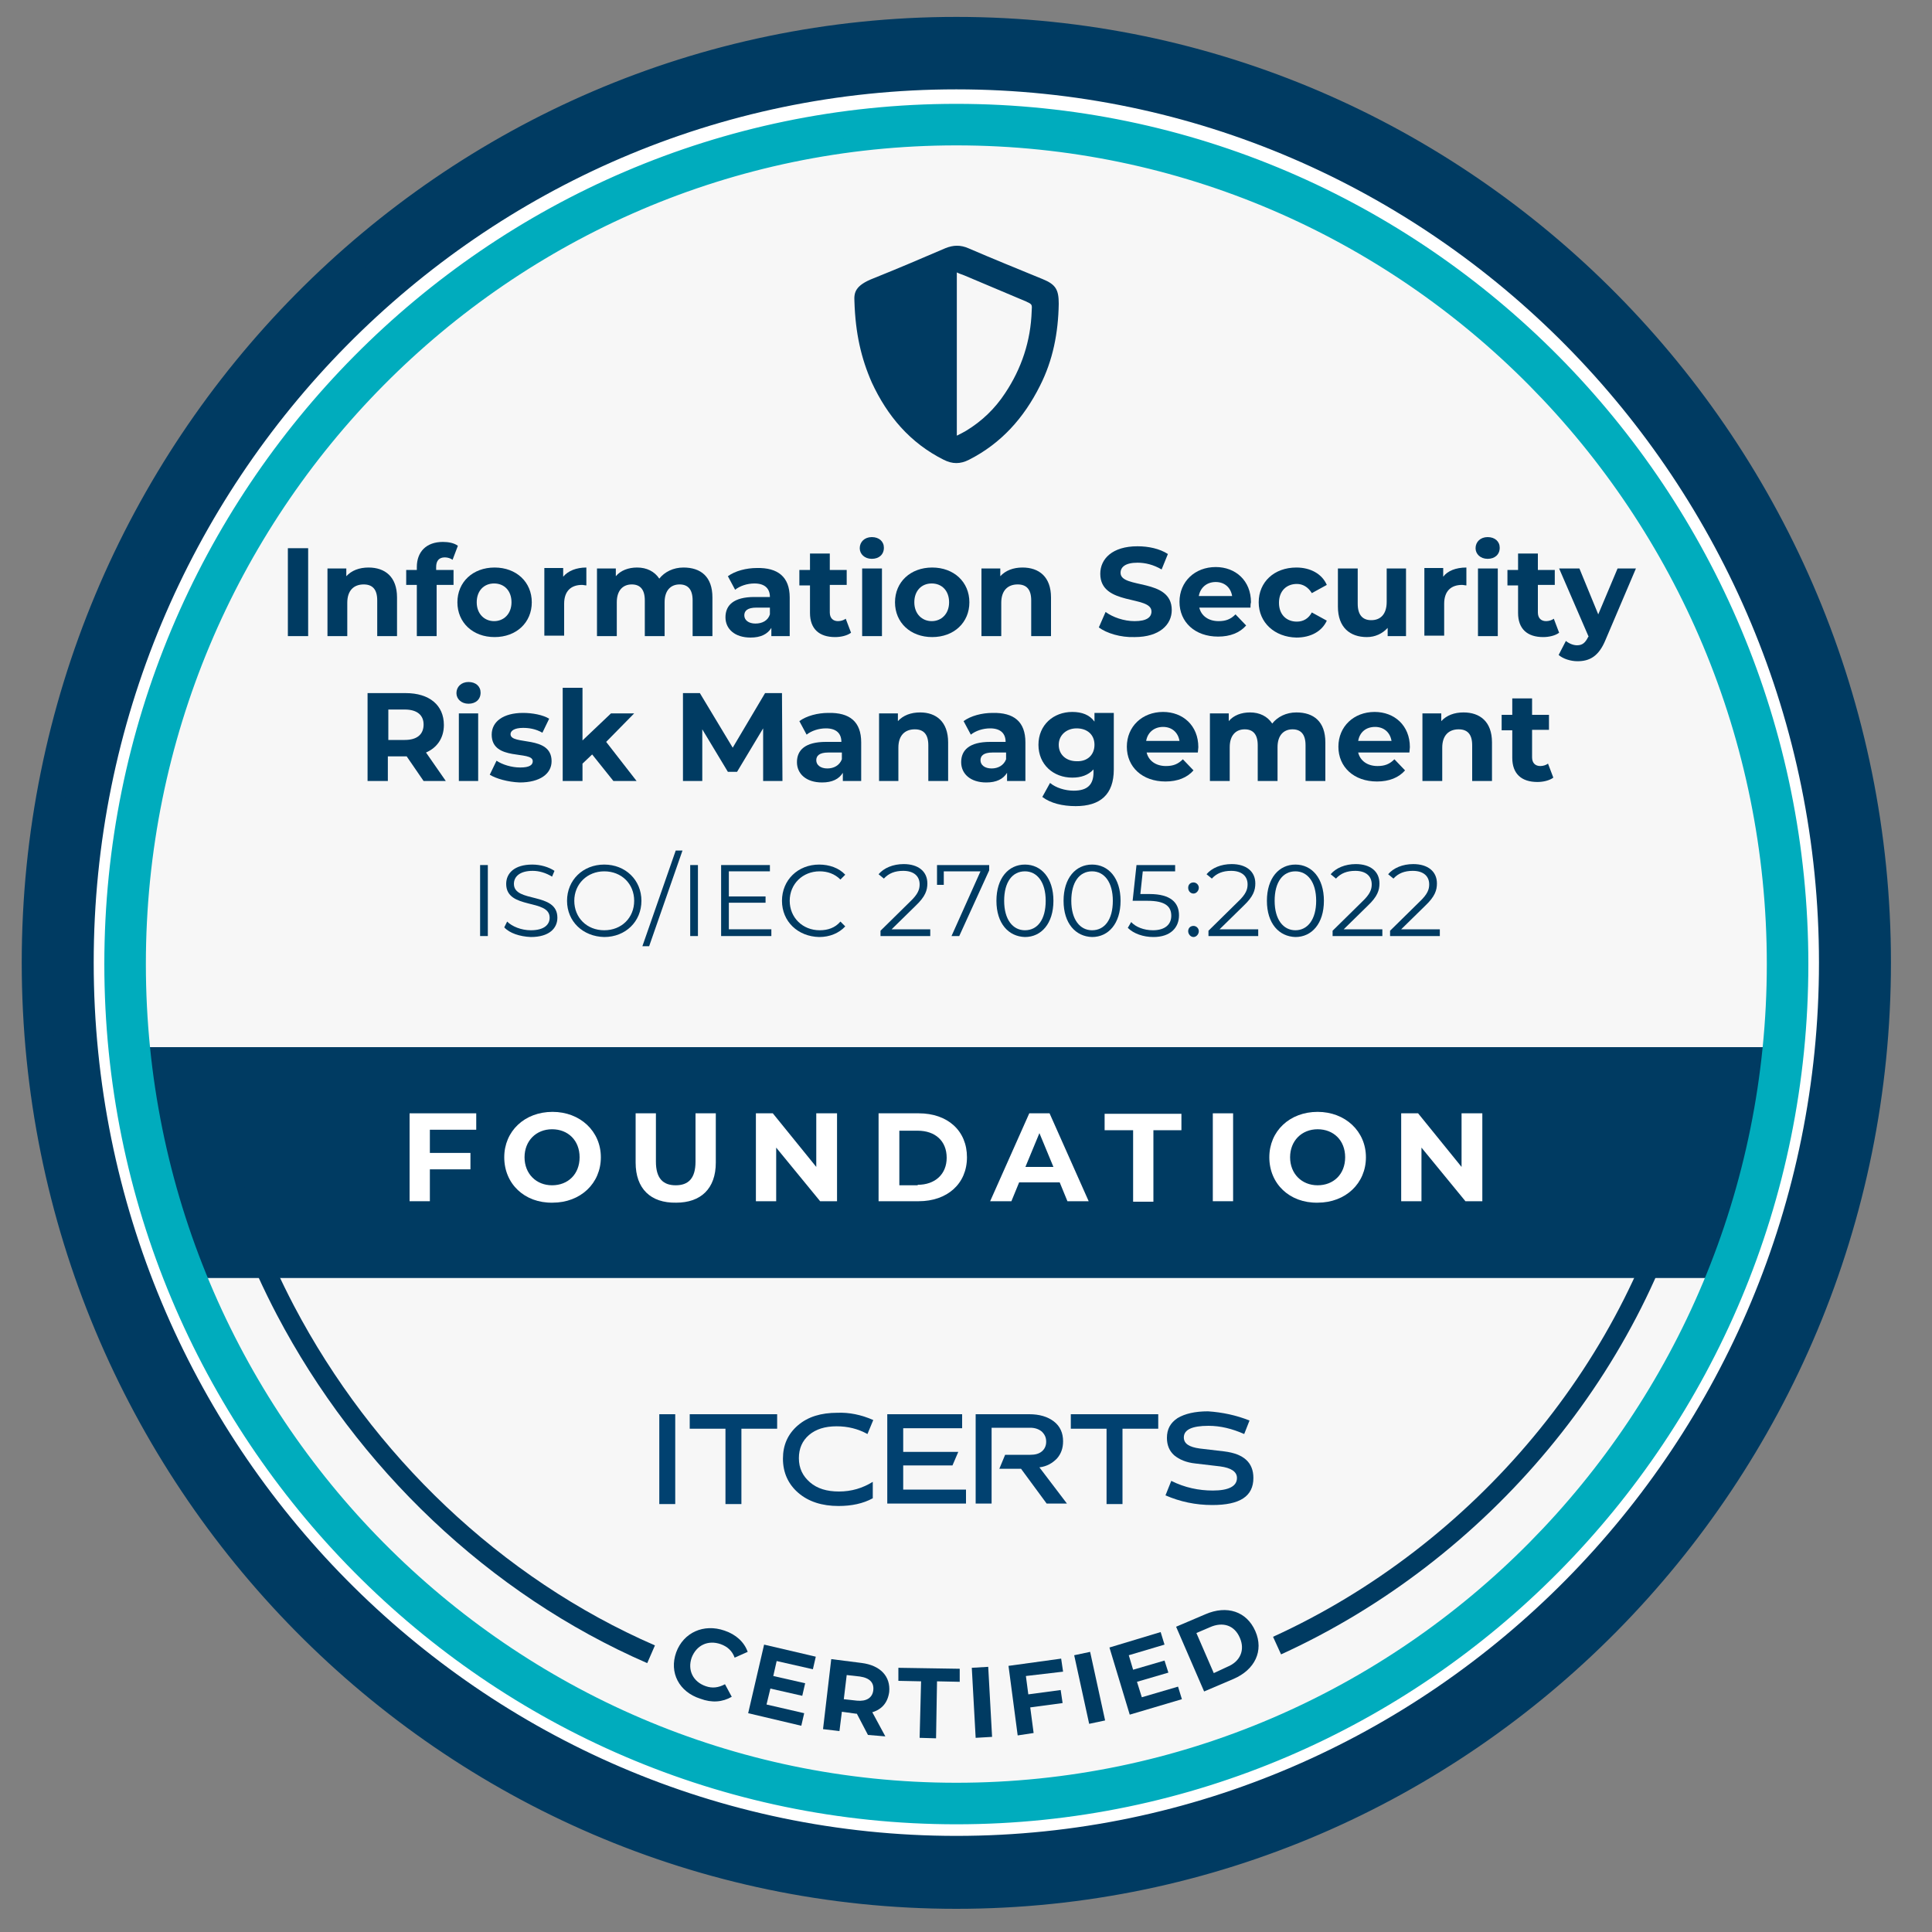 <?xml version="1.0" encoding="UTF-8"?> <svg xmlns="http://www.w3.org/2000/svg" xmlns:xlink="http://www.w3.org/1999/xlink" version="1.1" id="Camada_1" x="0px" y="0px" viewBox="0 0 400 400" style="enable-background:new 0 0 400 400;" xml:space="preserve"><rect x="0" y="0" width="400" height="400" fill="#808080" stroke="none"/> <style type="text/css"> .st0{fill:#F7F7F7;stroke:#F7F7F7;stroke-width:0.75;stroke-miterlimit:10;} .st1{fill:#FFFFFF;} .st2{fill:#003B62;stroke:#003B62;stroke-width:6;stroke-miterlimit:10;} .st3{fill:#003B62;} .st4{fill:#00ACBD;stroke:#00ACBD;stroke-width:3;stroke-miterlimit:10;} .st5{fill:none;stroke:#003B62;stroke-width:4;stroke-miterlimit:10;} .st6{fill-rule:evenodd;clip-rule:evenodd;fill:#003B62;} .st7{fill:#014170;} </style> <ellipse class="st0" cx="198" cy="199.2" rx="169.3" ry="174.4"></ellipse> <g> <g> <ellipse class="st1" cx="198" cy="199.3" rx="186" ry="188.3"></ellipse> </g> <g> <path class="st2" d="M198,392.2C93,392.2,7.5,305.7,7.5,199.3S93,6.5,198,6.5S388.5,93,388.5,199.3S303,392.2,198,392.2z M198,15.5C97.9,15.5,16.4,98,16.4,199.3c0,101.4,81.5,183.8,181.6,183.8s181.6-82.5,181.6-183.8C379.6,98,298.1,15.5,198,15.5z"></path> </g> </g> <ellipse class="st0" cx="198" cy="202.8" rx="169.3" ry="174.4"></ellipse> <g> <g> <g> <g> <g> <path class="st3" d="M361.5,259.2c1.3-1.8,2.4-3.8,3.3-5.9c-0.8-2.8-0.3-6.4,1.7-8.2c-3.2-2.9-2.7-10.8,1.7-12 c0.2-2.1,0.4-4.2,0.6-6.3c-0.1-2-0.1-3.9-0.3-5.8c-0.1-1.8,0.2-3.2,0.9-4.2H26.7c0,3.3,0.1,6.6,0.1,9.8 c0.9,2.7,1.3,5.8,1.3,8.8c1.4,0.5,2.7,1.9,3,4.5c1.1,7.9,3.7,15,6.8,21.9c0.4,1,0.7,1.9,0.7,2.8h321.5 C359.9,262.9,360.2,260.9,361.5,259.2z"></path> </g> </g> </g> </g> </g> <g id="ESSE_86_"> <g> <path class="st4" d="M198,376.2c-96.4,0-174.9-79.2-174.9-176.6C23.1,102.2,101.6,23,198,23c96.4,0,174.9,79.2,174.9,176.6 C372.9,297,294.4,376.2,198,376.2z M198,28.6c-93.4,0-169.3,76.7-169.3,171c0,94.3,76,171,169.3,171c93.4,0,169.3-76.7,169.3-171 C367.3,105.3,291.4,28.6,198,28.6z"></path> </g> </g> <g> <g> <path class="st3" d="M59.6,113.5h4.2v18.2h-4.2V113.5z"></path> <path class="st3" d="M82.2,123.7v8h-4.1v-7.4c0-2.3-1-3.3-2.8-3.3c-2,0-3.4,1.2-3.4,3.8v6.9h-4.1v-14h3.9v1.6 c1.1-1.2,2.7-1.8,4.6-1.8C79.7,117.5,82.2,119.4,82.2,123.7z"></path> <path class="st3" d="M90.3,118h3.6v3.1h-3.5v10.6h-4.1v-10.6h-2.2V118h2.2v-0.6c0-3.1,1.9-5.2,5.4-5.2c1.1,0,2.3,0.2,3.1,0.8 l-1.1,2.9c-0.4-0.3-1-0.5-1.6-0.5c-1.2,0-1.8,0.7-1.8,2V118z"></path> <path class="st3" d="M94.7,124.7c0-4.2,3.2-7.2,7.7-7.2s7.7,3,7.7,7.2c0,4.2-3.2,7.2-7.7,7.2S94.7,128.9,94.7,124.7z M105.9,124.7 c0-2.4-1.5-3.9-3.6-3.9s-3.6,1.5-3.6,3.9s1.6,3.9,3.6,3.9S105.9,127.1,105.9,124.7z"></path> <path class="st3" d="M121.4,117.5v3.7c-0.3,0-0.6-0.1-0.9-0.1c-2.2,0-3.7,1.2-3.7,3.9v6.6h-4.1v-14h3.9v1.8 C117.6,118.2,119.3,117.5,121.4,117.5z"></path> <path class="st3" d="M147.5,123.7v8h-4.1v-7.4c0-2.3-1-3.3-2.7-3.3c-1.8,0-3.1,1.2-3.1,3.7v7h-4.1v-7.4c0-2.3-1-3.3-2.7-3.3 c-1.8,0-3.1,1.2-3.1,3.7v7h-4.1v-14h3.9v1.6c1-1.2,2.6-1.8,4.4-1.8c2,0,3.6,0.8,4.6,2.3c1.1-1.4,2.9-2.3,5-2.3 C145.1,117.5,147.5,119.4,147.5,123.7z"></path> <path class="st3" d="M163.5,123.7v8h-3.8v-1.7c-0.8,1.3-2.2,2-4.3,2c-3.3,0-5.2-1.8-5.2-4.2c0-2.5,1.7-4.2,6-4.2h3.2 c0-1.7-1-2.8-3.2-2.8c-1.5,0-3,0.5-4,1.3l-1.5-2.8c1.5-1.1,3.8-1.7,6-1.7C161,117.5,163.5,119.4,163.5,123.7z M159.4,127.2v-1.4 h-2.8c-1.9,0-2.5,0.7-2.5,1.6c0,1,0.9,1.7,2.3,1.7C157.8,129.1,159,128.5,159.4,127.2z"></path> <path class="st3" d="M176.2,131c-0.8,0.6-2.1,0.9-3.3,0.9c-3.3,0-5.2-1.7-5.2-5v-5.7h-2.2V118h2.2v-3.4h4.1v3.4h3.5v3.1h-3.5v5.7 c0,1.2,0.7,1.8,1.7,1.8c0.6,0,1.2-0.2,1.6-0.5L176.2,131z"></path> <path class="st3" d="M178,113.5c0-1.3,1-2.3,2.5-2.3s2.5,0.9,2.5,2.2c0,1.4-1,2.3-2.5,2.3S178,114.7,178,113.5z M178.5,117.7h4.1 v14h-4.1V117.7z"></path> <path class="st3" d="M185.3,124.7c0-4.2,3.2-7.2,7.7-7.2s7.7,3,7.7,7.2c0,4.2-3.2,7.2-7.7,7.2S185.3,128.9,185.3,124.7z M196.5,124.7c0-2.4-1.5-3.9-3.6-3.9s-3.6,1.5-3.6,3.9s1.6,3.9,3.6,3.9S196.5,127.1,196.5,124.7z"></path> <path class="st3" d="M217.6,123.7v8h-4.1v-7.4c0-2.3-1-3.3-2.8-3.3c-2,0-3.4,1.2-3.4,3.8v6.9h-4.1v-14h3.9v1.6 c1.1-1.2,2.7-1.8,4.6-1.8C215.1,117.5,217.6,119.4,217.6,123.7z"></path> <path class="st3" d="M227.5,129.9l1.4-3.2c1.5,1.1,3.8,1.9,6,1.9c2.5,0,3.5-0.8,3.5-2c0-3.4-10.6-1.1-10.6-7.8 c0-3.1,2.5-5.7,7.7-5.7c2.3,0,4.6,0.5,6.3,1.6l-1.3,3.2c-1.7-1-3.4-1.4-5-1.4c-2.5,0-3.5,0.9-3.5,2.1c0,3.4,10.6,1,10.6,7.7 c0,3-2.5,5.6-7.7,5.6C232,132,229.1,131.1,227.5,129.9z"></path> <path class="st3" d="M258.9,125.8h-10.6c0.4,1.7,1.9,2.8,4,2.8c1.5,0,2.5-0.4,3.5-1.4l2.2,2.3c-1.3,1.5-3.3,2.3-5.8,2.3 c-4.8,0-8-3-8-7.2c0-4.2,3.2-7.2,7.5-7.2c4.1,0,7.3,2.8,7.3,7.3C258.9,125,258.9,125.5,258.9,125.8z M248.2,123.4h6.9 c-0.3-1.8-1.6-2.9-3.4-2.9C249.8,120.5,248.5,121.7,248.2,123.4z"></path> <path class="st3" d="M260.6,124.7c0-4.2,3.2-7.2,7.8-7.2c2.9,0,5.3,1.3,6.3,3.6l-3.1,1.7c-0.8-1.3-1.9-1.9-3.1-1.9 c-2.1,0-3.7,1.4-3.7,3.9s1.6,3.9,3.7,3.9c1.3,0,2.4-0.6,3.1-1.9l3.1,1.7c-1,2.2-3.3,3.5-6.3,3.5 C263.9,131.9,260.6,128.9,260.6,124.7z"></path> <path class="st3" d="M291.1,117.7v14h-3.8V130c-1.1,1.2-2.6,1.9-4.3,1.9c-3.5,0-6-2-6-6.3v-7.9h4.1v7.3c0,2.3,1,3.4,2.8,3.4 c1.9,0,3.2-1.2,3.2-3.8v-6.9H291.1z"></path> <path class="st3" d="M303.6,117.5v3.7c-0.3,0-0.6-0.1-0.9-0.1c-2.2,0-3.7,1.2-3.7,3.9v6.6h-4.1v-14h3.9v1.8 C299.7,118.2,301.4,117.5,303.6,117.5z"></path> <path class="st3" d="M305.5,113.5c0-1.3,1-2.3,2.5-2.3c1.5,0,2.5,0.9,2.5,2.2c0,1.4-1,2.3-2.5,2.3 C306.5,115.7,305.5,114.7,305.5,113.5z M306,117.7h4.1v14H306V117.7z"></path> <path class="st3" d="M322.8,131c-0.8,0.6-2.1,0.9-3.3,0.9c-3.3,0-5.2-1.7-5.2-5v-5.7h-2.2V118h2.2v-3.4h4.1v3.4h3.5v3.1h-3.5v5.7 c0,1.2,0.7,1.8,1.7,1.8c0.6,0,1.2-0.2,1.6-0.5L322.8,131z"></path> <path class="st3" d="M338.7,117.7l-6.3,14.8c-1.4,3.4-3.3,4.4-5.8,4.4c-1.4,0-3-0.5-3.9-1.3l1.5-2.9c0.6,0.5,1.5,0.9,2.3,0.9 c1.1,0,1.7-0.5,2.3-1.7l0.1-0.1l-6.1-14.1h4.2l3.9,9.5l4-9.5H338.7z"></path> <path class="st3" d="M87.7,161.7l-3.5-5.1H84h-3.7v5.1h-4.2v-18.2H84c4.9,0,7.9,2.5,7.9,6.6c0,2.7-1.4,4.7-3.7,5.7l4.1,5.9H87.7z M83.8,146.9h-3.4v6.3h3.4c2.6,0,3.9-1.2,3.9-3.2C87.7,148.1,86.4,146.9,83.8,146.9z"></path> <path class="st3" d="M94.5,143.5c0-1.3,1-2.3,2.5-2.3c1.5,0,2.5,0.9,2.5,2.2c0,1.4-1,2.3-2.5,2.3 C95.5,145.7,94.5,144.7,94.5,143.5z M95,147.7H99v14H95V147.7z"></path> <path class="st3" d="M101.4,160.4l1.4-2.9c1.2,0.8,3.1,1.4,4.9,1.4c1.9,0,2.6-0.5,2.6-1.3c0-2.3-8.5,0.1-8.5-5.5 c0-2.7,2.4-4.5,6.5-4.5c1.9,0,4.1,0.4,5.4,1.2l-1.4,2.9c-1.4-0.8-2.8-1-4-1c-1.8,0-2.6,0.6-2.6,1.3c0,2.4,8.5,0.1,8.5,5.6 c0,2.6-2.4,4.4-6.6,4.4C105.1,161.9,102.7,161.2,101.4,160.4z"></path> <path class="st3" d="M122.6,156.2l-2,1.9v3.6h-4.1v-19.3h4.1v10.9l5.9-5.6h4.8l-5.8,5.9l6.3,8.1H127L122.6,156.2z"></path> <path class="st3" d="M158,161.7l0-10.9l-5.4,9h-1.9l-5.3-8.8v10.7h-4v-18.2h3.5l6.8,11.3l6.7-11.3h3.5l0.1,18.2H158z"></path> <path class="st3" d="M178.3,153.7v8h-3.8v-1.7c-0.8,1.3-2.2,2-4.3,2c-3.3,0-5.2-1.8-5.2-4.2c0-2.5,1.7-4.2,6-4.2h3.2 c0-1.7-1-2.8-3.2-2.8c-1.5,0-3,0.5-4,1.3l-1.5-2.8c1.5-1.1,3.8-1.7,6-1.7C175.9,147.5,178.3,149.4,178.3,153.7z M174.3,157.2v-1.4 h-2.8c-1.9,0-2.5,0.7-2.5,1.6c0,1,0.9,1.7,2.3,1.7C172.6,159.1,173.8,158.5,174.3,157.2z"></path> <path class="st3" d="M196.3,153.7v8h-4.1v-7.4c0-2.3-1-3.3-2.8-3.3c-2,0-3.4,1.2-3.4,3.8v6.9H182v-14h3.9v1.6 c1.1-1.2,2.7-1.8,4.6-1.8C193.8,147.5,196.3,149.4,196.3,153.7z"></path> <path class="st3" d="M212.3,153.7v8h-3.8v-1.7c-0.8,1.3-2.2,2-4.3,2c-3.3,0-5.2-1.8-5.2-4.2c0-2.5,1.7-4.2,6-4.2h3.2 c0-1.7-1-2.8-3.2-2.8c-1.5,0-3,0.5-4,1.3l-1.5-2.8c1.5-1.1,3.8-1.7,6-1.7C209.9,147.5,212.3,149.4,212.3,153.7z M208.3,157.2v-1.4 h-2.8c-1.9,0-2.5,0.7-2.5,1.6c0,1,0.9,1.7,2.3,1.7C206.6,159.1,207.8,158.5,208.3,157.2z"></path> <path class="st3" d="M230.6,147.7v11.6c0,5.2-2.8,7.6-7.9,7.6c-2.7,0-5.2-0.6-6.9-1.9l1.6-2.9c1.2,1,3.1,1.6,4.9,1.6 c2.9,0,4.1-1.3,4.1-3.8v-0.6c-1.1,1.2-2.6,1.7-4.4,1.7c-3.9,0-7-2.7-7-6.8s3.1-6.8,7-6.8c2,0,3.6,0.6,4.6,2v-1.8H230.6z M226.6,154.2c0-2.1-1.5-3.4-3.7-3.4c-2.1,0-3.7,1.4-3.7,3.4c0,2.1,1.6,3.4,3.7,3.4C225.1,157.7,226.6,156.3,226.6,154.2z"></path> <path class="st3" d="M248,155.8h-10.6c0.4,1.7,1.9,2.8,4,2.8c1.5,0,2.5-0.4,3.5-1.4l2.2,2.3c-1.3,1.5-3.3,2.3-5.8,2.3 c-4.8,0-8-3-8-7.2c0-4.2,3.2-7.2,7.5-7.2c4.1,0,7.3,2.8,7.3,7.3C248.1,155,248,155.5,248,155.8z M237.3,153.4h6.9 c-0.3-1.8-1.6-2.9-3.4-2.9C239,150.5,237.6,151.6,237.3,153.4z"></path> <path class="st3" d="M274.4,153.7v8h-4.1v-7.4c0-2.3-1-3.3-2.7-3.3c-1.8,0-3.1,1.2-3.1,3.7v7h-4.1v-7.4c0-2.3-1-3.3-2.7-3.3 c-1.8,0-3.1,1.2-3.1,3.7v7h-4.1v-14h3.9v1.6c1-1.2,2.6-1.8,4.4-1.8c2,0,3.6,0.8,4.6,2.3c1.1-1.4,2.9-2.3,5-2.3 C272,147.5,274.4,149.4,274.4,153.7z"></path> <path class="st3" d="M291.8,155.8h-10.6c0.4,1.7,1.9,2.8,4,2.8c1.5,0,2.5-0.4,3.5-1.4l2.2,2.3c-1.3,1.5-3.3,2.3-5.8,2.3 c-4.8,0-8-3-8-7.2c0-4.2,3.2-7.2,7.5-7.2c4.1,0,7.3,2.8,7.3,7.3C291.9,155,291.8,155.5,291.8,155.8z M281.2,153.4h6.9 c-0.3-1.8-1.6-2.9-3.4-2.9C282.8,150.5,281.5,151.6,281.2,153.4z"></path> <path class="st3" d="M308.9,153.7v8h-4.1v-7.4c0-2.3-1-3.3-2.8-3.3c-2,0-3.4,1.2-3.4,3.8v6.9h-4.1v-14h3.9v1.6 c1.1-1.2,2.7-1.8,4.6-1.8C306.4,147.5,308.9,149.4,308.9,153.7z"></path> <path class="st3" d="M321.6,161c-0.8,0.6-2.1,0.9-3.3,0.9c-3.3,0-5.2-1.7-5.2-5v-5.7h-2.2V148h2.2v-3.4h4.1v3.4h3.5v3.1h-3.5v5.7 c0,1.2,0.7,1.8,1.7,1.8c0.6,0,1.2-0.2,1.6-0.5L321.6,161z"></path> </g> </g> <g> <path class="st1" d="M89,233.9v4.8h8.4v3.4H89v6.6h-4.2v-18.2h13.8v3.4H89z"></path> <path class="st1" d="M104.4,239.6c0-5.4,4.2-9.4,10-9.4c5.7,0,10,4,10,9.4c0,5.4-4.2,9.4-10,9.4 C108.6,249.1,104.4,245.1,104.4,239.6z M120,239.6c0-3.5-2.4-5.8-5.7-5.8s-5.7,2.4-5.7,5.8s2.4,5.8,5.7,5.8S120,243.1,120,239.6z"></path> <path class="st1" d="M131.6,240.7v-10.2h4.2v10c0,3.5,1.5,4.9,4.1,4.9c2.6,0,4.1-1.4,4.1-4.9v-10h4.2v10.2c0,5.4-3.1,8.3-8.2,8.3 C134.7,249.1,131.6,246.1,131.6,240.7z"></path> <path class="st1" d="M173.3,230.5v18.2h-3.5l-9.1-11.1v11.1h-4.2v-18.2h3.5l9,11.1v-11.1H173.3z"></path> <path class="st1" d="M181.9,230.5h8.3c6,0,10,3.6,10,9.1c0,5.5-4.1,9.1-10,9.1h-8.3V230.5z M190,245.3c3.6,0,6-2.2,6-5.6 c0-3.5-2.4-5.6-6-5.6h-3.8v11.3H190z"></path> <path class="st1" d="M219.4,244.8H211l-1.6,3.9H205l8.1-18.2h4.2l8.1,18.2H221L219.4,244.8z M218.1,241.6l-2.9-7l-2.9,7H218.1z"></path> <path class="st1" d="M234.5,234h-5.8v-3.4h15.9v3.4h-5.8v14.8h-4.2V234z"></path> <path class="st1" d="M251.1,230.5h4.2v18.2h-4.2V230.5z"></path> <path class="st1" d="M262.8,239.6c0-5.4,4.2-9.4,10-9.4c5.7,0,10,4,10,9.4c0,5.4-4.2,9.4-10,9.4C267,249.1,262.8,245.1,262.8,239.6 z M278.5,239.6c0-3.5-2.4-5.8-5.7-5.8s-5.7,2.4-5.7,5.8s2.4,5.8,5.7,5.8S278.5,243.1,278.5,239.6z"></path> <path class="st1" d="M306.9,230.5v18.2h-3.5l-9.1-11.1v11.1h-4.2v-18.2h3.5l9,11.1v-11.1H306.9z"></path> </g> <g> <path class="st5" d="M134.8,342.5c-32.4-14.1-59.3-40-75.7-71.2c-5.5-10.5-9.9-21.7-12.8-33.3"></path> <path class="st5" d="M349.7,237.5c-10.2,45-43.2,84-85.3,103.2"></path> </g> <path class="st6" d="M176.9,62.4c-0.1-1.8,0.1-3.3,4-4.8c5-2,9.9-4.1,14.8-6.2c1.7-0.7,3.2-0.7,4.8,0c5.1,2.2,10.3,4.3,15.4,6.4 c2.7,1.1,3.3,2.2,3.3,5.1c-0.1,6-1.2,11.7-3.9,17c-3.3,6.6-8,11.9-14.7,15.3c-1.8,0.9-3.4,0.9-5.2,0c-7-3.5-11.7-9.1-14.9-16 C178.3,74.2,177.1,69,176.9,62.4z M198.1,90.2c0.8-0.4,1.4-0.7,1.9-1c3.3-2,6-4.6,8.1-7.8c3.4-5.1,5.3-10.8,5.5-17 c0.1-1.4,0.1-1.4-1.2-2c-4.3-1.8-8.5-3.6-12.8-5.4c-0.5-0.2-0.9-0.3-1.5-0.6C198.1,67.7,198.1,78.8,198.1,90.2z"></path> <g> <g> <g> <path class="st7" d="M136.5,292.8h3.3v18.6h-3.3V292.8z"></path> <path class="st7" d="M142.8,292.8h18.1v3h-7.4v15.6h-3.3v-15.6h-7.4V292.8z"></path> <path class="st7" d="M180.8,294l-1.2,2.9c-2-1.1-4.1-1.6-6.4-1.6c-2.4,0-4.3,0.6-5.7,1.8c-1.4,1.2-2.1,2.8-2.1,4.8 c0,2.1,0.8,3.7,2.3,5c1.5,1.3,3.5,1.9,6,1.9c2.6,0,4.9-0.7,7-2v3.4c-2,1.1-4.4,1.6-7.1,1.6c-3.4,0-6.2-0.9-8.3-2.7 c-2.1-1.8-3.2-4.2-3.2-7.1c0-2.8,1-5.1,3.1-6.9c2.1-1.8,4.8-2.6,8.2-2.6C175.8,292.4,178.3,292.9,180.8,294z"></path> <path class="st7" d="M183.7,292.8h15.5v2.9H187v4.9h11.4l-1.2,2.8H187v5h13v2.9h-16.3V292.8z"></path> <path class="st7" d="M202.2,292.8h10.9c2.1,0,3.8,0.5,5.1,1.5c1.3,1,1.9,2.4,1.9,4.1c0,1.4-0.4,2.6-1.3,3.6 c-0.9,0.9-2,1.6-3.6,1.8l5.7,7.5h-4.2l-5.3-7.2h-4.5l1.2-2.9h5.2c1,0,1.8-0.2,2.4-0.7c0.6-0.5,0.9-1.2,0.9-2 c0-0.9-0.3-1.5-0.9-2.1c-0.6-0.5-1.4-0.8-2.4-0.8h-8v15.7h-3.3V292.8z"></path> <path class="st7" d="M221.7,292.8h18.1v3h-7.4v15.6h-3.3v-15.6h-7.4V292.8z"></path> <path class="st7" d="M258.7,294.1l-1.1,2.8c-2.5-1.1-4.9-1.7-7.4-1.7c-3.4,0-5.1,0.8-5.1,2.4c0,1.3,1.1,2,3.3,2.3l5.1,0.6 c4,0.5,6,2.3,6,5.5c0,3.8-2.8,5.6-8.5,5.6c-3.5,0-6.7-0.7-9.7-2l1.2-3c2.8,1.4,5.7,2,8.6,2c3.3,0,5-0.9,5-2.6 c0-1.3-1.2-2.1-3.5-2.4l-5.1-0.6c-1.9-0.2-3.3-0.8-4.4-1.7c-1-0.9-1.5-2.1-1.5-3.6c0-1.8,0.7-3.1,2.2-4.1 c1.5-0.9,3.6-1.4,6.3-1.4C253.1,292.4,255.9,293,258.7,294.1z"></path> </g> </g> </g> <g> <path class="st3" d="M140,342.1c1.5-4.1,5.7-6,10-4.5c2.4,0.8,4.1,2.4,4.8,4.4l-2.7,1.2c-0.5-1.4-1.5-2.3-2.9-2.8 c-2.6-0.9-5,0.2-6,2.8c-0.9,2.6,0.3,5,2.9,5.9c1.4,0.5,2.7,0.3,4-0.4l1.4,2.6c-1.9,1.1-4.1,1.3-6.5,0.4 C140.6,350.3,138.5,346.3,140,342.1z"></path> <path class="st3" d="M166.5,354.7l-0.6,2.6l-11-2.6l3.3-14.2l10.7,2.5l-0.6,2.6l-7.5-1.7l-0.7,3.1l6.6,1.5l-0.6,2.6l-6.6-1.5 l-0.8,3.3L166.5,354.7z"></path> <path class="st3" d="M179.7,359.2l-2.3-4.4l-0.2,0l-2.9-0.4l-0.5,4l-3.4-0.4l1.7-14.5l6.3,0.8c3.9,0.5,6,2.8,5.7,6 c-0.3,2.2-1.5,3.6-3.5,4.2l2.7,5L179.7,359.2z M178,347.1l-2.7-0.3l-0.6,5l2.7,0.3c2,0.2,3.2-0.6,3.4-2.1 C181,348.4,180.1,347.4,178,347.1z"></path> <path class="st3" d="M190.7,348.1l-4.7-0.1l0-2.7l12.7,0.2l0,2.7l-4.7-0.1l-0.2,11.8l-3.4-0.1L190.7,348.1z"></path> <path class="st3" d="M201.2,345.3l3.4-0.2l0.8,14.5l-3.4,0.2L201.2,345.3z"></path> <path class="st3" d="M212.4,347l0.5,3.8l6.7-0.9l0.4,2.7l-6.7,0.9l0.7,5.3l-3.3,0.5l-1.9-14.4l10.9-1.5l0.4,2.7L212.4,347z"></path> <path class="st3" d="M222.4,342.7l3.3-0.7l3.1,14.2l-3.3,0.7L222.4,342.7z"></path> <path class="st3" d="M243.9,349.2l0.8,2.6l-10.8,3.2l-4.2-13.9l10.6-3.2l0.8,2.6l-7.4,2.2l0.9,3l6.5-1.9l0.8,2.5l-6.5,1.9l1,3.2 L243.9,349.2z"></path> <path class="st3" d="M243.5,336.8l6.1-2.6c4.4-1.9,8.5-0.6,10.3,3.5s-0.1,8-4.5,9.9l-6.1,2.6L243.5,336.8z M254.1,345.1 c2.7-1.1,3.7-3.5,2.6-6c-1.1-2.6-3.5-3.4-6.2-2.2l-2.8,1.2l3.6,8.3L254.1,345.1z"></path> </g> <g> <g> <path class="st3" d="M99.4,179.1h1.6v14.7h-1.6V179.1z"></path> <path class="st3" d="M104.4,192l0.6-1.2c1,1,2.9,1.8,4.9,1.8c2.8,0,3.9-1.2,3.9-2.6c0-4-9-1.6-9-7c0-2.2,1.7-4,5.4-4 c1.7,0,3.4,0.5,4.6,1.3l-0.5,1.2c-1.3-0.8-2.7-1.2-4-1.2c-2.7,0-3.9,1.2-3.9,2.7c0,4,9,1.6,9,7c0,2.2-1.7,4-5.5,4 C107.6,193.9,105.5,193.2,104.4,192z"></path> <path class="st3" d="M117.4,186.5c0-4.3,3.3-7.5,7.7-7.5c4.4,0,7.7,3.2,7.7,7.5c0,4.3-3.3,7.5-7.7,7.5 C120.7,193.9,117.4,190.8,117.4,186.5z M131.3,186.5c0-3.5-2.6-6.1-6.2-6.1c-3.5,0-6.2,2.6-6.2,6.1c0,3.5,2.6,6.1,6.2,6.1 C128.7,192.6,131.3,190,131.3,186.5z"></path> <path class="st3" d="M139.9,176.1h1.4l-6.9,19.8H133L139.9,176.1z"></path> <path class="st3" d="M142.9,179.1h1.6v14.7h-1.6V179.1z"></path> <path class="st3" d="M159.7,192.5v1.3h-10.4v-14.7h10.1v1.3h-8.5v5.2h7.6v1.3h-7.6v5.5H159.7z"></path> <path class="st3" d="M161.9,186.5c0-4.3,3.3-7.5,7.7-7.5c2.1,0,4.1,0.7,5.4,2.1l-1,1c-1.2-1.2-2.7-1.7-4.3-1.7 c-3.5,0-6.2,2.6-6.2,6.1s2.7,6.1,6.2,6.1c1.7,0,3.2-0.5,4.3-1.8l1,1c-1.3,1.4-3.2,2.2-5.4,2.2 C165.2,193.9,161.9,190.8,161.9,186.5z"></path> <path class="st3" d="M192.6,192.5v1.3h-10.3v-1.1l6.1-6c1.7-1.6,2-2.6,2-3.6c0-1.7-1.2-2.8-3.4-2.8c-1.7,0-3,0.5-4,1.6l-1.1-0.9 c1.1-1.3,3-2.1,5.2-2.1c3,0,4.9,1.5,4.9,4c0,1.4-0.4,2.7-2.4,4.6l-5,4.9H192.6z"></path> <path class="st3" d="M204.8,179.1v1.1l-6.2,13.6H197l6-13.4h-7.6v2.8H194v-4.1H204.8z"></path> <path class="st3" d="M206.3,186.5c0-4.7,2.5-7.5,5.9-7.5c3.4,0,5.9,2.8,5.9,7.5c0,4.7-2.5,7.5-5.9,7.5 C208.8,193.9,206.3,191.2,206.3,186.5z M216.5,186.5c0-3.9-1.8-6.1-4.3-6.1c-2.6,0-4.3,2.2-4.3,6.1c0,3.9,1.8,6.1,4.3,6.1 C214.8,192.6,216.5,190.4,216.5,186.5z"></path> <path class="st3" d="M220.2,186.5c0-4.7,2.5-7.5,5.9-7.5c3.4,0,5.9,2.8,5.9,7.5c0,4.7-2.5,7.5-5.9,7.5 C222.7,193.9,220.2,191.2,220.2,186.5z M230.4,186.5c0-3.9-1.8-6.1-4.3-6.1c-2.6,0-4.3,2.2-4.3,6.1c0,3.9,1.8,6.1,4.3,6.1 C228.7,192.6,230.4,190.4,230.4,186.5z"></path> <path class="st3" d="M244.1,189.5c0,2.5-1.7,4.5-5.3,4.5c-2.1,0-4.1-0.7-5.3-1.9l0.7-1.2c0.9,1,2.6,1.7,4.5,1.7 c2.5,0,3.8-1.2,3.8-3c0-1.9-1.2-3.1-4.9-3.1h-3.1l0.8-7.4h8v1.3h-6.7l-0.5,4.7h1.9C242.4,185.1,244.1,186.9,244.1,189.5z"></path> <path class="st3" d="M246,183.8c0-0.7,0.5-1.1,1.1-1.1s1.1,0.5,1.1,1.1s-0.5,1.2-1.1,1.2S246,184.5,246,183.8z M246,192.8 c0-0.7,0.5-1.1,1.1-1.1s1.1,0.5,1.1,1.1s-0.5,1.2-1.1,1.2S246,193.4,246,192.8z"></path> <path class="st3" d="M260.5,192.5v1.3h-10.3v-1.1l6.1-6c1.7-1.6,2-2.6,2-3.6c0-1.7-1.2-2.8-3.4-2.8c-1.7,0-3,0.5-4,1.6l-1.1-0.9 c1.1-1.3,3-2.1,5.2-2.1c3,0,4.9,1.5,4.9,4c0,1.4-0.4,2.7-2.4,4.6l-5,4.9H260.5z"></path> <path class="st3" d="M262.3,186.5c0-4.7,2.5-7.5,5.9-7.5c3.4,0,5.9,2.8,5.9,7.5c0,4.7-2.5,7.5-5.9,7.5 C264.8,193.9,262.3,191.2,262.3,186.5z M272.5,186.5c0-3.9-1.8-6.1-4.3-6.1c-2.6,0-4.3,2.2-4.3,6.1c0,3.9,1.8,6.1,4.3,6.1 C270.7,192.6,272.5,190.4,272.5,186.5z"></path> <path class="st3" d="M286.2,192.5v1.3h-10.3v-1.1l6.1-6c1.7-1.6,2-2.6,2-3.6c0-1.7-1.2-2.8-3.4-2.8c-1.7,0-3,0.5-4,1.6l-1.1-0.9 c1.1-1.3,3-2.1,5.2-2.1c3,0,4.9,1.5,4.9,4c0,1.4-0.4,2.7-2.4,4.6l-5,4.9H286.2z"></path> <path class="st3" d="M298.1,192.5v1.3h-10.3v-1.1l6.1-6c1.7-1.6,2-2.6,2-3.6c0-1.7-1.2-2.8-3.4-2.8c-1.7,0-3,0.5-4,1.6l-1.1-0.9 c1.1-1.3,3-2.1,5.2-2.1c3,0,4.9,1.5,4.9,4c0,1.4-0.4,2.7-2.4,4.6l-5,4.9H298.1z"></path> </g> </g> </svg> 